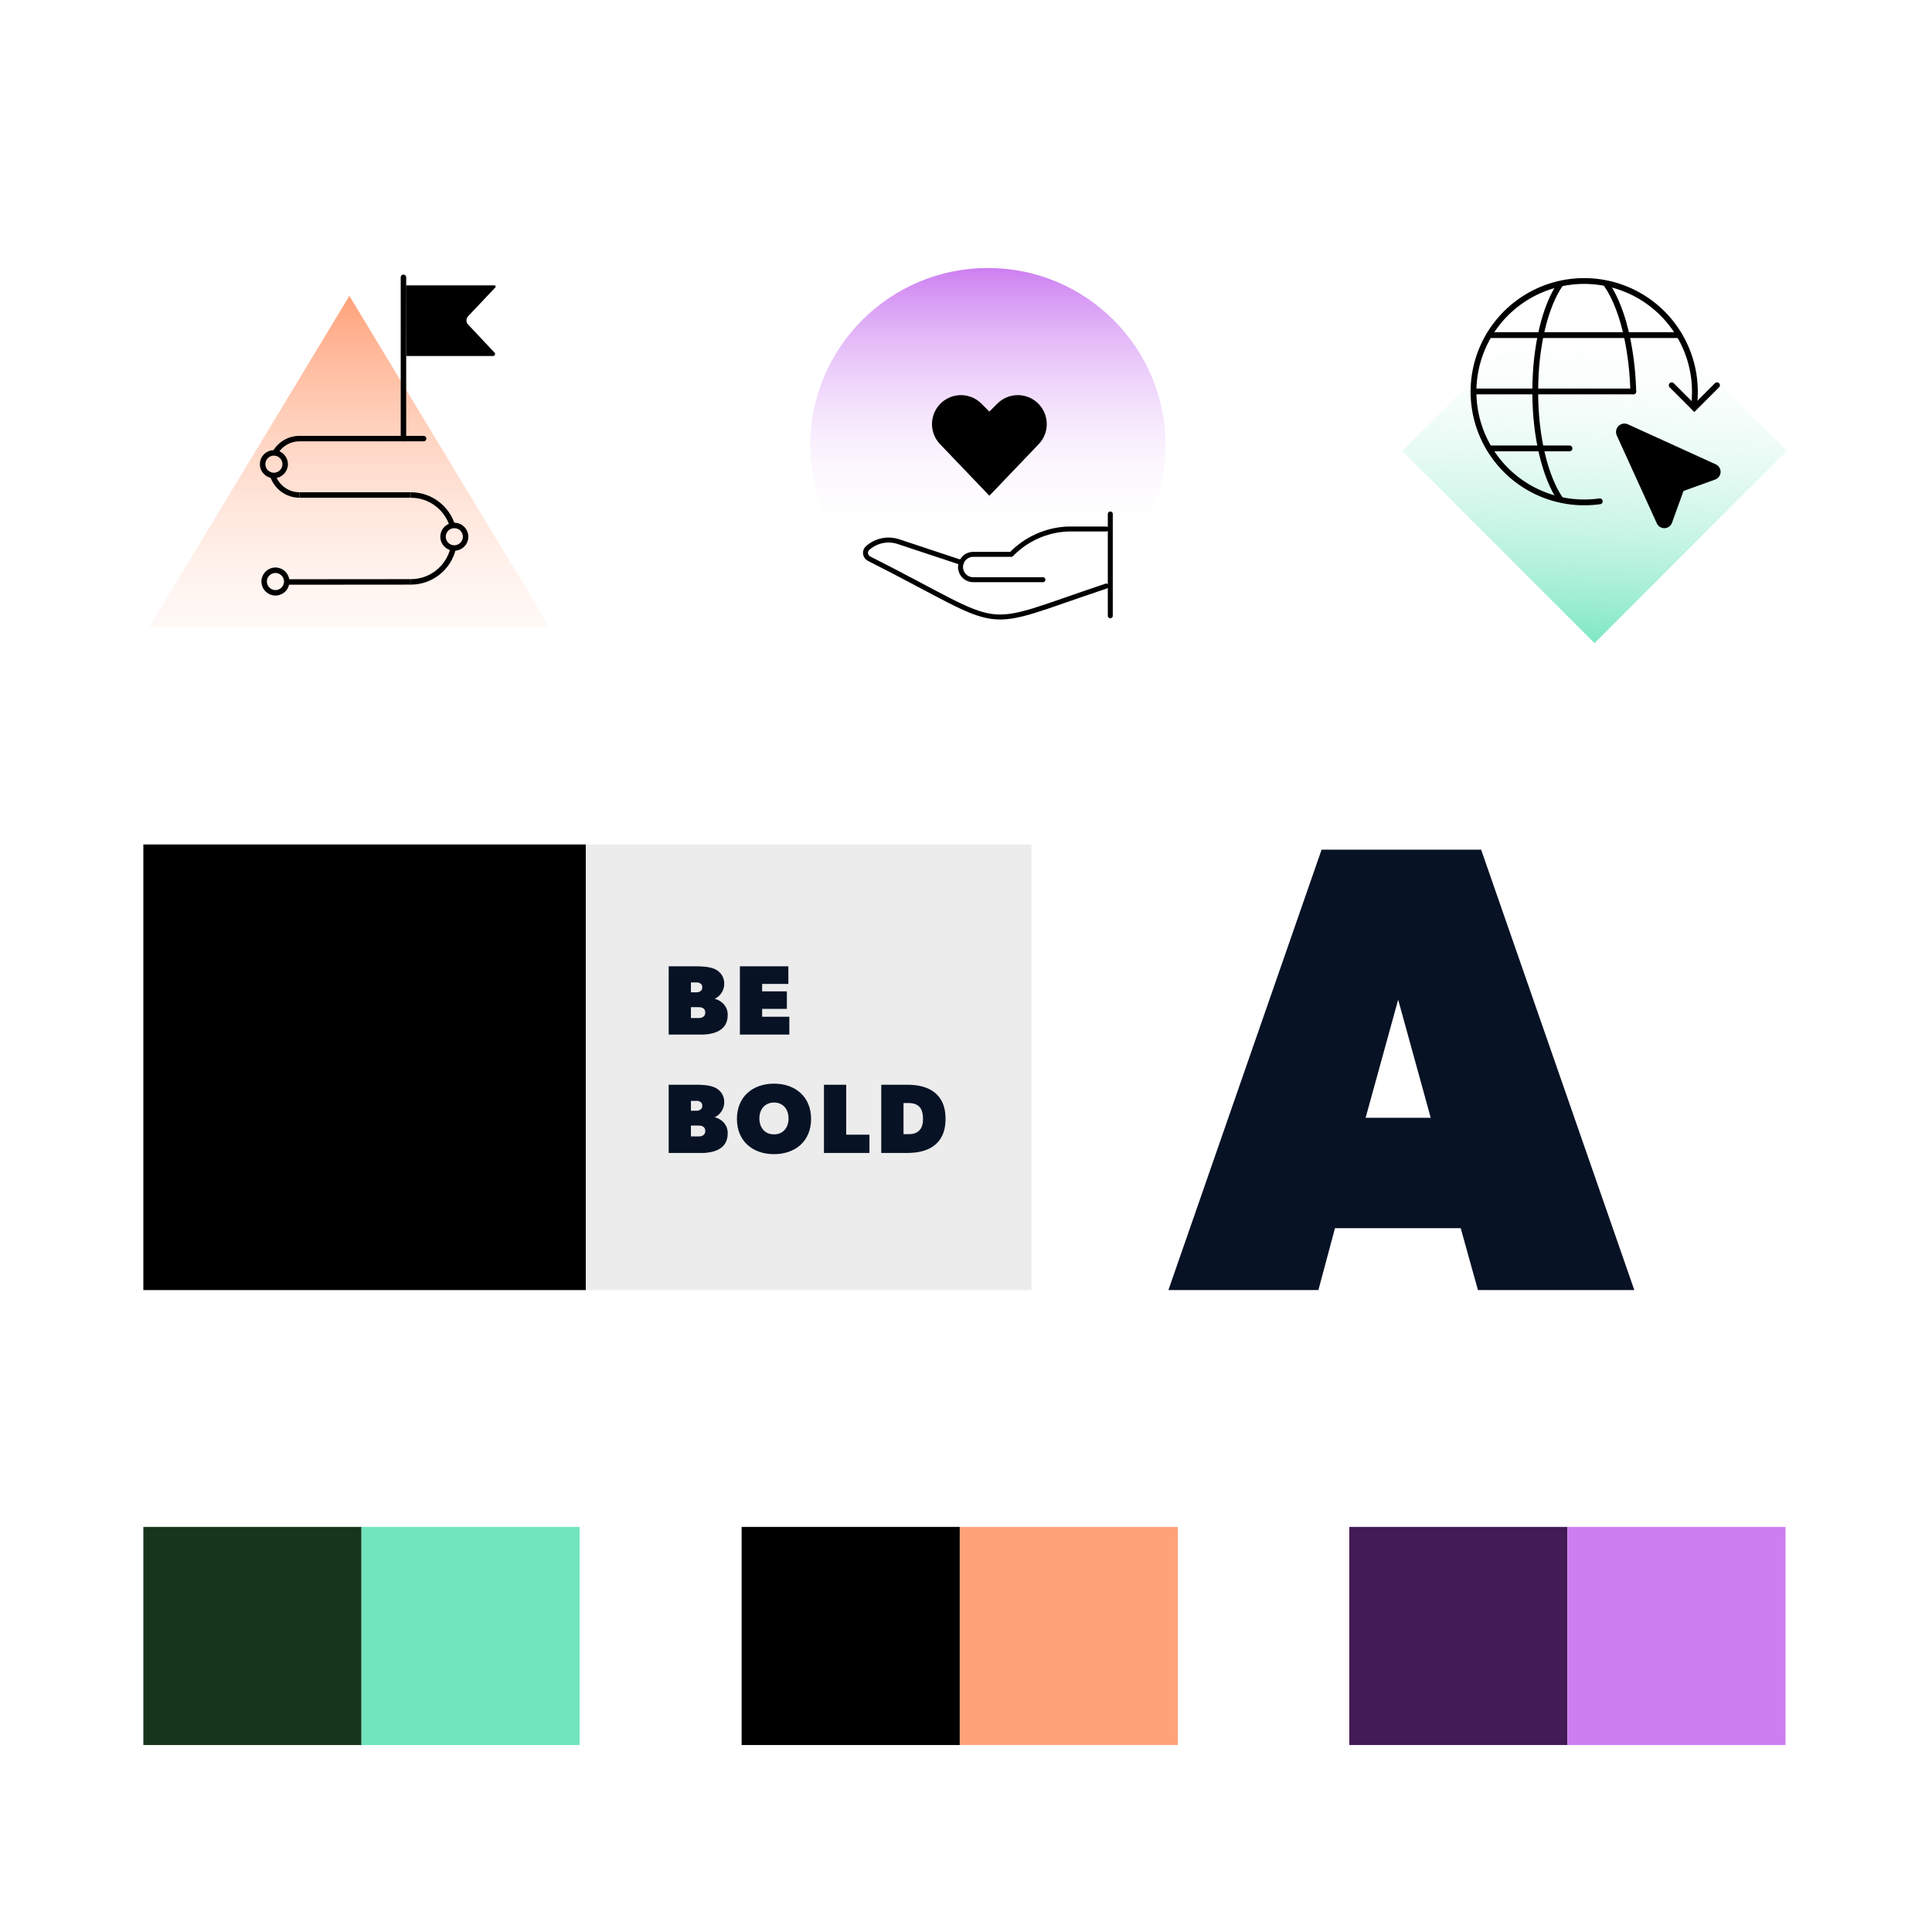 <svg width="620" height="620" viewBox="0 0 620 620" fill="none" xmlns="http://www.w3.org/2000/svg">
<rect x="0" y="0" width="620" height="620" fill="#808080" stroke="none"/>
<g clip-path="url(#clip0_5103_8844)">
<rect width="620" height="620" fill="white"/>
<rect x="46" y="271" width="142" height="143" fill="black"/>
<rect x="188" y="271" width="143" height="143" fill="#ECECEC"/>
<rect x="46" y="490" width="70" height="70" fill="#17351D"/>
<rect x="116" y="490" width="70" height="70" fill="#71E5BE"/>
<rect x="238" y="490" width="70" height="70" fill="black"/>
<rect x="308" y="490" width="70" height="70" fill="#FFA27A"/>
<rect x="433" y="490" width="70" height="70" fill="#431B56"/>
<rect x="503" y="490" width="70" height="70" fill="#CD7FF1"/>
<circle cx="317.033" cy="143.033" r="57.033" fill="url(#paint0_linear_5103_8844)"/>
<path d="M317.502 159.085L301.809 142.681C300.432 141.3 299.522 139.519 299.21 137.592C298.898 135.664 299.198 133.687 300.068 131.94C300.726 130.621 301.688 129.478 302.873 128.605C304.058 127.732 305.434 127.153 306.886 126.917C308.338 126.681 309.826 126.794 311.226 127.247C312.626 127.7 313.899 128.479 314.939 129.522L317.502 132.085L320.065 129.517C321.106 128.474 322.378 127.695 323.779 127.242C325.179 126.789 326.666 126.676 328.119 126.912C329.571 127.148 330.946 127.727 332.132 128.6C333.317 129.473 334.278 130.617 334.936 131.935C335.807 133.682 336.108 135.659 335.796 137.587C335.483 139.515 334.574 141.295 333.195 142.676L317.502 159.085Z" fill="black"/>
<path d="M355.023 188.068C312.199 202.345 325.33 202.756 278.865 179.265C278.556 179.106 278.293 178.872 278.098 178.585C277.903 178.298 277.783 177.967 277.749 177.621C277.715 177.276 277.768 176.927 277.903 176.608C278.038 176.288 278.251 176.007 278.523 175.791C279.849 174.637 281.454 173.849 283.178 173.505C284.903 173.161 286.687 173.273 288.355 173.831L308.51 180.518" stroke="black" stroke-width="1.598" stroke-linecap="round" stroke-linejoin="round"/>
<path d="M334.685 186.034L312.313 186.034C311.234 186.034 310.2 185.605 309.437 184.842C308.674 184.08 308.245 183.045 308.245 181.966C308.245 180.887 308.674 179.853 309.437 179.09C310.2 178.327 311.234 177.898 312.313 177.898L324.516 177.898C329.337 172.923 335.897 170.008 342.82 169.763L355.023 169.763" stroke="black" stroke-width="1.598" stroke-linecap="round" stroke-linejoin="round"/>
<path d="M356.305 164.94L356.305 197.611" stroke="black" stroke-width="1.598" stroke-linecap="round"/>
<rect x="511.695" y="83" width="87.249" height="87.249" transform="rotate(45 511.695 83)" fill="url(#paint1_linear_5103_8844)"/>
<path d="M513.393 160.882C511.729 161.11 510.051 161.226 508.372 161.229C501.552 161.226 494.877 159.261 489.144 155.567C483.412 151.874 478.863 146.608 476.042 140.4C473.221 134.191 472.246 127.302 473.234 120.554C474.223 113.806 477.132 107.486 481.616 102.347C486.099 97.208 491.967 93.469 498.518 91.574C505.069 89.68 512.027 89.711 518.561 91.665C525.095 93.618 530.929 97.41 535.365 102.589C539.802 107.768 542.655 114.115 543.582 120.871C544.025 124.14 544.025 127.455 543.582 130.724" stroke="black" stroke-width="1.863" stroke-linecap="round" stroke-linejoin="round"/>
<path d="M500.697 160.187C495.897 153.145 492.676 140.324 492.676 125.703C492.676 111.082 495.834 98.261 500.697 91.219" stroke="black" stroke-width="1.863" stroke-linecap="round" stroke-linejoin="round"/>
<path d="M472.848 125.62H524.141" stroke="black" stroke-width="1.863" stroke-linecap="round" stroke-linejoin="round"/>
<path d="M477.867 107.545H538.878" stroke="black" stroke-width="1.863" stroke-linecap="round" stroke-linejoin="round"/>
<path d="M477.914 143.892H503.671" stroke="black" stroke-width="1.863" stroke-linecap="round" stroke-linejoin="round"/>
<path d="M515.555 91.277C521.663 100.192 523.869 114.915 524.14 125.62" stroke="black" stroke-width="1.863" stroke-linecap="round" stroke-linejoin="round"/>
<path d="M519.626 139.218L532.573 167.639C532.729 167.944 532.974 168.194 533.275 168.358C533.576 168.522 533.919 168.591 534.259 168.557C534.6 168.523 534.923 168.387 535.185 168.167C535.448 167.947 535.638 167.653 535.731 167.324L539.52 156.839L550.005 153.05C550.332 152.953 550.623 152.76 550.84 152.496C551.057 152.231 551.189 151.908 551.219 151.568C551.25 151.227 551.178 150.885 551.012 150.587C550.846 150.288 550.594 150.046 550.289 149.892L521.868 136.945C521.552 136.835 521.212 136.817 520.886 136.893C520.561 136.969 520.263 137.136 520.029 137.374C519.794 137.612 519.632 137.911 519.56 138.238C519.489 138.564 519.512 138.904 519.626 139.218Z" fill="black" stroke="black" stroke-width="1.863" stroke-linecap="round" stroke-linejoin="round"/>
<path d="M536.469 123.638L543.734 130.903L550.998 123.638" stroke="black" stroke-width="1.863" stroke-linecap="round"/>
<path d="M112.124 94.947L176.317 201.176H47.931L112.124 94.947Z" fill="url(#paint2_linear_5103_8844)"/>
<path d="M91.527 186.766L131.882 186.731" stroke="black" stroke-width="1.758" stroke-miterlimit="10"/>
<path d="M145.406 176.055C143.937 182.18 138.425 186.731 131.852 186.731" stroke="black" stroke-width="1.758" stroke-miterlimit="10"/>
<path d="M131.852 158.852C138.168 158.852 143.503 163.054 145.215 168.816" stroke="black" stroke-width="1.758" stroke-miterlimit="10"/>
<path d="M88.262 145.337C89.816 142.597 92.76 140.746 96.139 140.746H123.148" stroke="black" stroke-width="1.758" stroke-miterlimit="10"/>
<path d="M96.138 158.852C92.107 158.852 88.696 156.217 87.523 152.582" stroke="black" stroke-width="1.758" stroke-miterlimit="10"/>
<path d="M96.133 158.852H131.85" stroke="black" stroke-width="1.758" stroke-miterlimit="10"/>
<path d="M88.392 190.242C90.392 190.242 92.014 188.62 92.014 186.619C92.014 184.619 90.392 182.997 88.392 182.997C86.391 182.997 84.769 184.619 84.769 186.619C84.769 188.62 86.391 190.242 88.392 190.242Z" stroke="black" stroke-width="1.758" stroke-miterlimit="10"/>
<path d="M145.794 175.864C147.795 175.864 149.417 174.242 149.417 172.241C149.417 170.241 147.795 168.619 145.794 168.619C143.794 168.619 142.172 170.241 142.172 172.241C142.172 174.242 143.794 175.864 145.794 175.864Z" stroke="black" stroke-width="1.758" stroke-miterlimit="10"/>
<path d="M87.896 152.582C89.897 152.582 91.518 150.96 91.518 148.959C91.518 146.959 89.897 145.337 87.896 145.337C85.895 145.337 84.273 146.959 84.273 148.959C84.273 150.96 85.895 152.582 87.896 152.582Z" stroke="black" stroke-width="1.758" stroke-miterlimit="10"/>
<path d="M135.94 140.753H122.859" stroke="black" stroke-width="1.758" stroke-miterlimit="8" stroke-linecap="round"/>
<path d="M130.277 91.573H158.661C158.882 91.573 159.061 91.752 159.061 91.972C159.061 92.075 159.021 92.173 158.951 92.247L150.21 101.495C149.512 102.233 149.511 103.387 150.206 104.126L158.71 113.177C158.82 113.295 158.882 113.45 158.882 113.611C158.882 113.962 158.598 114.246 158.247 114.246H130.362" fill="black"/>
<path d="M129.473 89V140.778" stroke="black" stroke-width="1.758" stroke-miterlimit="8" stroke-linecap="round"/>
<path d="M475.313 272.675L524.47 414H474.289L468.759 394.133H428.41L423.084 414H374.952L424.108 272.675H475.313ZM438.241 358.699H459.133L448.687 320.807L438.241 358.699Z" fill="#071225"/>
<path d="M233.532 325.653C233.532 328.192 232.516 329.62 231.088 330.572C229.66 331.524 227.439 332 225.376 332H214.587V310.104H223.631C225.535 310.104 227.598 310.262 229.184 310.897C230.771 311.532 232.421 313.118 232.421 315.657C232.421 318.196 230.771 319.941 229.343 320.512C231.882 321.21 233.532 323.115 233.532 325.653ZM225.376 316.863C225.376 316.292 225.218 315.911 224.742 315.594C224.266 315.276 223.948 315.276 223.155 315.276H221.727V318.45H223.155C223.948 318.45 224.266 318.418 224.742 318.101C225.218 317.783 225.376 317.402 225.376 316.863ZM226.328 324.955C226.328 324.384 226.17 323.908 225.694 323.591C225.218 323.273 224.9 323.21 224.107 323.21H221.727V326.7H224.107C224.9 326.7 225.218 326.605 225.694 326.288C226.17 325.971 226.328 325.495 226.328 324.955ZM253.307 326.288V332H237.44V310.104H252.99V315.752H244.58V318.132H252.514V323.749H244.58V326.288H253.307ZM233.532 363.653C233.532 366.192 232.516 367.62 231.088 368.572C229.66 369.524 227.439 370 225.376 370H214.587V348.104H223.631C225.535 348.104 227.598 348.262 229.184 348.897C230.771 349.532 232.421 351.118 232.421 353.657C232.421 356.196 230.771 357.941 229.343 358.512C231.882 359.21 233.532 361.115 233.532 363.653ZM225.376 354.863C225.376 354.292 225.218 353.911 224.742 353.594C224.266 353.276 223.948 353.276 223.155 353.276H221.727V356.45H223.155C223.948 356.45 224.266 356.418 224.742 356.101C225.218 355.783 225.376 355.402 225.376 354.863ZM226.328 362.955C226.328 362.384 226.17 361.908 225.694 361.591C225.218 361.273 224.9 361.21 224.107 361.21H221.727V364.7H224.107C224.9 364.7 225.218 364.605 225.694 364.288C226.17 363.971 226.328 363.495 226.328 362.955ZM260.288 359.084C260.288 366.224 255.211 370.381 248.388 370.381C241.565 370.381 236.488 366.224 236.488 359.084C236.488 351.943 241.565 347.755 248.388 347.755C255.211 347.755 260.288 351.943 260.288 359.084ZM253.053 358.925C253.053 355.91 251.244 353.816 248.388 353.816C245.532 353.816 243.692 355.91 243.692 358.925C243.692 361.94 245.532 364.034 248.388 364.034C251.244 364.034 253.053 361.94 253.053 358.925ZM279.013 364.129V370H264.415V348.104H271.555V364.129H279.013ZM303.433 359.052C303.433 363.495 301.846 366.033 299.783 367.62C297.721 369.207 294.865 370 291.057 370H282.806V348.104H291.057C294.865 348.104 297.721 348.897 299.783 350.484C301.846 352.07 303.433 354.609 303.433 359.052ZM296.198 359.052C296.198 356.83 295.595 355.72 294.928 355.085C294.294 354.45 293.183 353.974 291.596 353.974H289.946V363.971H291.596C293.183 363.971 294.294 363.495 294.928 362.86C295.563 362.225 296.198 361.273 296.198 359.052Z" fill="#071225"/>
</g>
<defs>
<linearGradient id="paint0_linear_5103_8844" x1="317.033" y1="86" x2="317.033" y2="172.116" gradientUnits="userSpaceOnUse">
<stop stop-color="#CD7FF1"/>
<stop offset="1" stop-color="white" stop-opacity="0"/>
</linearGradient>
<linearGradient id="paint1_linear_5103_8844" x1="598.804" y1="178.037" x2="524.824" y2="96.044" gradientUnits="userSpaceOnUse">
<stop stop-color="#71E5BE"/>
<stop offset="1" stop-color="white" stop-opacity="0"/>
</linearGradient>
<linearGradient id="paint2_linear_5103_8844" x1="112.124" y1="94.947" x2="112.124" y2="236.585" gradientUnits="userSpaceOnUse">
<stop stop-color="#FFA27A"/>
<stop offset="1" stop-color="white" stop-opacity="0"/>
</linearGradient>
<clipPath id="clip0_5103_8844">
<rect width="620" height="620" fill="white"/>
</clipPath>
</defs>
</svg>
